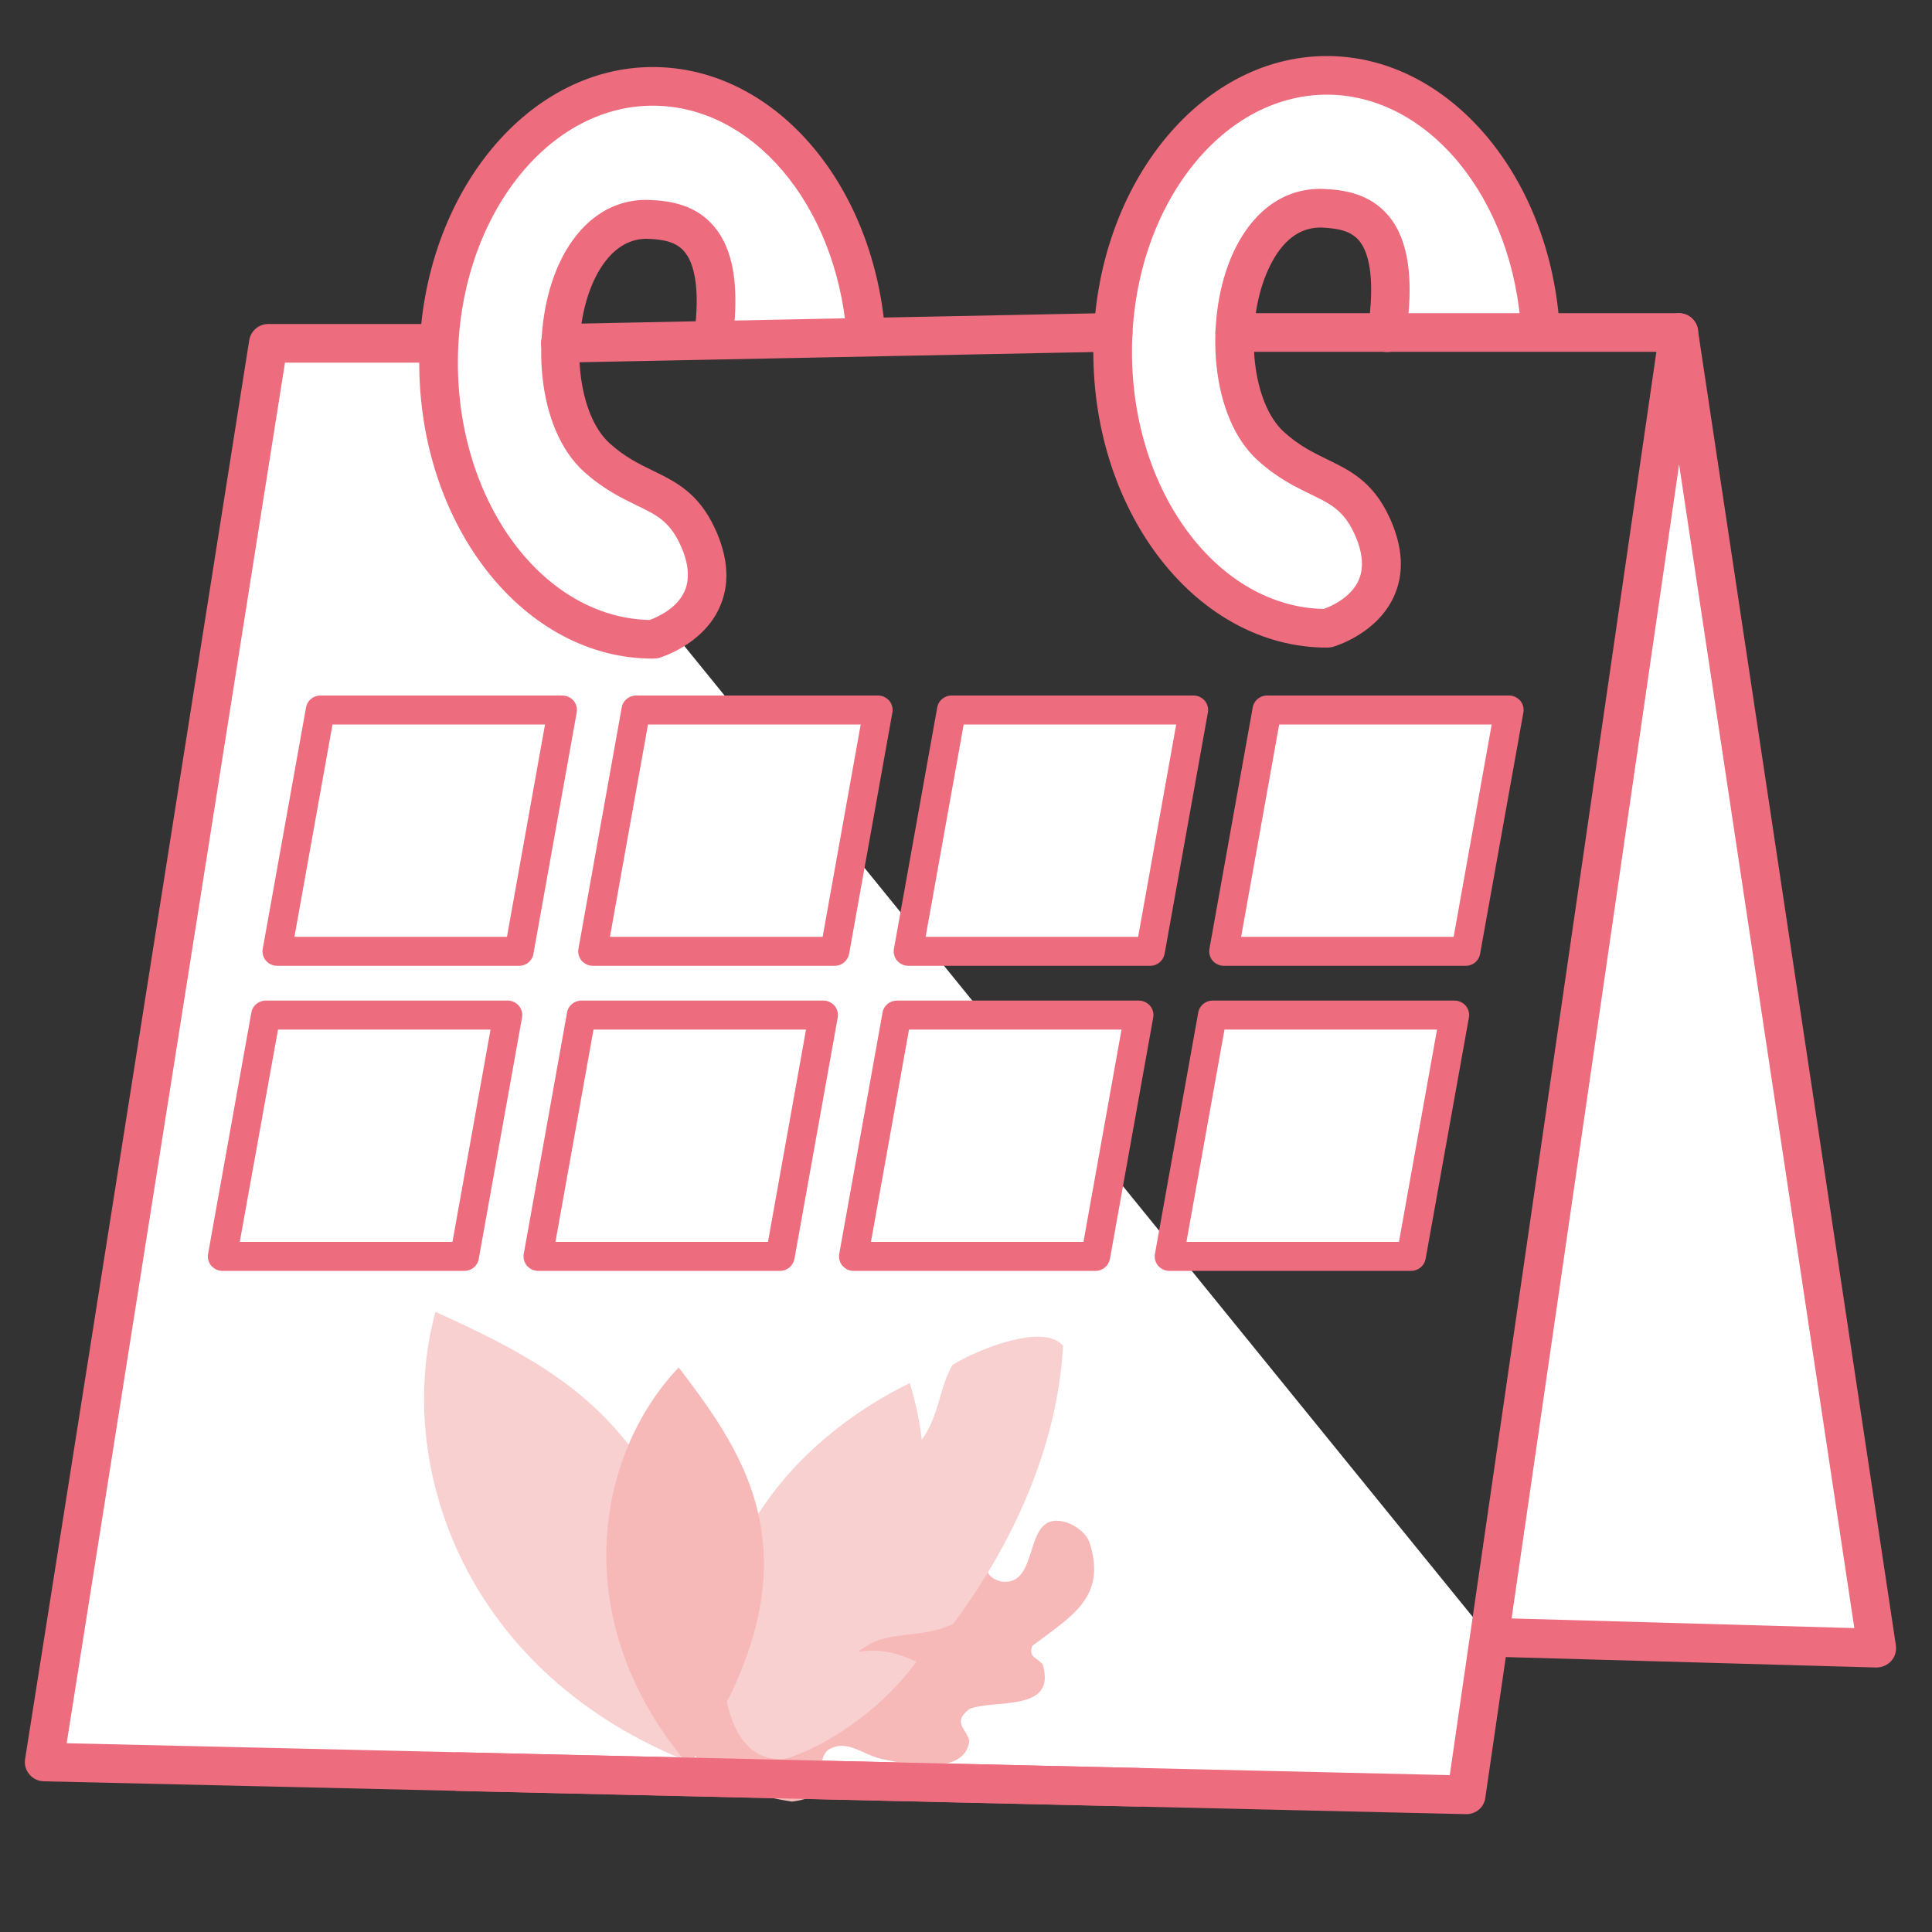 <?xml version="1.0" encoding="utf-8"?>
<!-- Generator: Adobe Illustrator 27.6.1, SVG Export Plug-In . SVG Version: 6.00 Build 0)  -->
<svg version="1.1" id="Layer_1" xmlns="http://www.w3.org/2000/svg" xmlns:xlink="http://www.w3.org/1999/xlink" x="0px" y="0px"
	 viewBox="0 0 100 100" style="enable-background:new 0 0 100 100;" xml:space="preserve" width="50px" height="50px">
<rect x="0" y="0" width="100" height="100" fill="#333333" stroke="none"/>
<style type="text/css">
	.st0{fill:#FFFFFF;}
	.st1{fill:#ED6C7E;}
	.st2{fill:#F7B8B8;}
	.st3{fill:#F9D0D0;}
</style>
<g>
	<g>
		<polyline class="st0" points="22.7,17.77 13.88,17.77 2.28,91.2 75.9,92.9 86.89,17.21 97.15,85.31 77.08,84.74 		"/>
		<path class="st1" d="M75.9,93.9c-0.01,0-0.02,0-0.02,0L2.26,92.2c-0.29-0.01-0.56-0.14-0.74-0.36c-0.19-0.22-0.27-0.51-0.22-0.8
			l11.6-73.43c0.08-0.49,0.5-0.84,0.99-0.84h8.82c0.55,0,1,0.45,1,1s-0.45,1-1,1h-7.96L3.45,90.23l71.59,1.65l1.05-7.25
			c0-0.02,0-0.04,0.01-0.06l9.8-67.5c0.07-0.49,0.49-0.85,0.99-0.86c0,0,0,0,0,0c0.5,0,0.92,0.36,0.99,0.85l10.25,68.1
			c0.04,0.29-0.04,0.59-0.24,0.81c-0.2,0.22-0.48,0.34-0.78,0.34l-19.17-0.54l-1.06,7.28C76.82,93.54,76.4,93.9,75.9,93.9z
			 M78.24,83.77l17.74,0.5l-9.07-60.23L78.24,83.77z"/>
	</g>
	<g>
		<path class="st0" d="M44.81,17.19C44.2,10.03,39.5,4.47,33.79,4.47c-6.13,0-11.09,6.41-11.09,14.31s4.97,14.31,11.09,14.31
			c0,0,4.24-1.2,2.31-5.35c-1.19-2.57-3.01-2.08-5.22-4.08c-3.33-3.02-2.15-12.52,2.68-12.32c1.72,0.07,4.03,0.53,3.39,5.89"/>
		<path class="st1" d="M33.79,34.09c-6.67,0-12.09-6.87-12.09-15.31c0-8.44,5.42-15.31,12.09-15.31c6.19,0,11.35,5.86,12.02,13.63
			c0.05,0.55-0.36,1.03-0.91,1.08c-0.56,0.04-1.04-0.36-1.08-0.91c-0.58-6.73-4.89-11.8-10.03-11.8c-5.56,0-10.09,5.97-10.09,13.31
			c0,7.27,4.44,13.2,9.93,13.31c0.35-0.13,1.39-0.57,1.8-1.48c0.29-0.65,0.22-1.48-0.23-2.44c-0.56-1.2-1.24-1.53-2.26-2.02
			c-0.76-0.37-1.71-0.83-2.72-1.74c-2.48-2.25-2.74-7.2-1.43-10.41c0.98-2.4,2.74-3.73,4.82-3.65c1.05,0.04,2.38,0.23,3.34,1.36
			c0.99,1.16,1.31,3,1,5.65c-0.07,0.55-0.57,0.94-1.11,0.88c-0.55-0.07-0.94-0.56-0.88-1.11c0.24-2,0.05-3.42-0.54-4.11
			c-0.43-0.5-1.07-0.63-1.9-0.66c-1.52-0.03-2.42,1.28-2.89,2.41c-1.15,2.8-0.71,6.7,0.92,8.17c0.79,0.72,1.53,1.07,2.24,1.42
			c1.15,0.56,2.35,1.13,3.21,2.98c0.71,1.53,0.79,2.92,0.23,4.13c-0.89,1.94-3.09,2.58-3.18,2.6
			C33.97,34.07,33.88,34.09,33.79,34.09z"/>
	</g>
	<g>
		<path class="st0" d="M79.75,17.21C79.35,9.77,74.55,3.9,68.68,3.9c-6.13,0-11.09,6.41-11.09,14.31s4.97,14.31,11.09,14.31
			c0,0,4.24-1.2,2.31-5.35c-1.19-2.57-3.01-2.08-5.22-4.08c-3.33-3.02-2.15-12.52,2.68-12.32c1.78,0.07,4.18,0.56,3.32,6.44"/>
		<path class="st1" d="M68.68,33.52c-6.67,0-12.09-6.87-12.09-15.31S62.02,2.9,68.68,2.9c6.34,0,11.63,6.26,12.06,14.25
			c0.03,0.55-0.39,1.02-0.95,1.05c-0.55,0.02-1.02-0.39-1.05-0.94C78.38,10.33,73.96,4.9,68.68,4.9c-5.56,0-10.09,5.97-10.09,13.31
			c0,7.27,4.44,13.2,9.93,13.31c0.35-0.13,1.39-0.57,1.8-1.48c0.29-0.65,0.22-1.48-0.23-2.44c-0.56-1.2-1.24-1.53-2.26-2.02
			c-0.76-0.37-1.71-0.83-2.72-1.74c-2.48-2.25-2.74-7.2-1.43-10.41c0.98-2.4,2.72-3.73,4.82-3.65c1.07,0.04,2.41,0.24,3.38,1.4
			c1.03,1.24,1.32,3.27,0.89,6.19c-0.08,0.55-0.58,0.93-1.13,0.84c-0.55-0.08-0.92-0.59-0.84-1.13c0.42-2.86-0.01-4.09-0.45-4.62
			c-0.43-0.51-1.08-0.64-1.92-0.68c-1.57-0.05-2.42,1.28-2.89,2.41c-1.15,2.8-0.71,6.7,0.92,8.17c0.79,0.72,1.53,1.07,2.24,1.42
			c1.15,0.56,2.35,1.13,3.21,2.98c0.71,1.53,0.79,2.92,0.23,4.13c-0.89,1.94-3.09,2.58-3.18,2.6
			C68.87,33.51,68.77,33.52,68.68,33.52z"/>
	</g>
	<g>
		<line class="st0" x1="86.89" y1="17.21" x2="63.91" y2="17.21"/>
		<path class="st1" d="M86.89,18.21H63.91c-0.55,0-1-0.45-1-1s0.45-1,1-1h22.99c0.55,0,1,0.45,1,1S87.45,18.21,86.89,18.21z"/>
	</g>
	<g>
		<line class="st0" x1="57.62" y1="17.21" x2="29.01" y2="17.77"/>
		<path class="st1" d="M29,18.77c-0.54,0-0.99-0.43-1-0.98c-0.01-0.55,0.43-1.01,0.98-1.02l28.62-0.57c0.01,0,0.01,0,0.02,0
			c0.54,0,0.99,0.43,1,0.98c0.01,0.55-0.43,1.01-0.98,1.02l-28.61,0.57C29.02,18.77,29.01,18.77,29,18.77z"/>
	</g>
	<g>
		<g>
			<path class="st2" d="M40.99,93.25c2.53-0.31,0.96-1.78,1.85-2.66c1.02-0.66,1.86,0.32,2.98,0.49c1.41,0.31,4.13,0.75,4.35-0.96
				c-0.1-0.61-0.93-0.94,0-1.66c1.29-0.53,4.55,0.2,3.8-2.31c-0.29-0.36-0.76-0.36-0.54-0.96c2.03-1.54,3.85-2.5,2.98-5.3
				c-0.17-0.55-0.83-1.04-1.45-1.15c-2.05-0.38-1.1,3.4-3.14,3.12c-0.4-0.11-0.67-0.25-0.79-0.76c0.13-0.59-0.09-1.17-0.84-1.44
				c-2.21-0.87-1.13,3.17-2.34,2.97c-0.98-1.51-2.43-1.98-3.08,0.14c-0.34,0.76,0.1,2-0.7,2.62c-1.2,0.4-0.65-1.92-2.12-1.46
				C35.57,86.02,32.16,91.9,40.99,93.25z"/>
		</g>
		<g>
			<path class="st3" d="M55.02,69.65c-1.02-1.2-4.5,0.23-5.72,1c-0.69,1.17-0.67,2.61-1.59,3.87c-0.1-0.91-0.28-1.8-0.62-2.93
				c-5.32,2.58-10.49,7.95-9.76,14.57c0.18,1.68,0.51,5,3.25,4.9c2.51-0.75,5.35-2.92,6.85-5.06c-0.98-0.43-1.85-0.69-2.99-0.5
				c0.08-0.11,0.18-0.16,0.58-0.4c1.15-0.67,3-0.33,4.33-1.07c3.02-4.04,5.37-9.08,5.67-14.32C55.03,69.69,55.02,69.67,55.02,69.65z
				"/>
		</g>
	</g>
	<g>
		<g>
			<path class="st3" d="M22.54,67.9c6.89,3.15,15.04,7.04,13.34,23.38C24.04,86.7,20.37,75.82,22.54,67.9z"/>
		</g>
		<g>
			<path class="st2" d="M35.13,70.78c3.51,4.62,7.6,10.2,0.53,20.61C29.32,84.01,30.79,75.33,35.13,70.78z"/>
		</g>
	</g>
	<g>
		<line class="st0" x1="23.74" y1="91.69" x2="58.9" y2="92.51"/>
		<path class="st1" d="M58.9,93.51c-0.01,0-0.02,0-0.02,0l-35.17-0.81c-0.55-0.01-0.99-0.47-0.98-1.02
			c0.01-0.55,0.48-0.99,1.02-0.98l35.17,0.81c0.55,0.01,0.99,0.47,0.98,1.02C59.89,93.07,59.44,93.51,58.9,93.51z"/>
	</g>
	<g>
		<polygon class="st0" points="26.87,49.24 14.34,49.24 16.58,36.76 29.11,36.76 		"/>
		<path class="st1" d="M26.87,49.99H14.34c-0.22,0-0.43-0.1-0.58-0.27c-0.14-0.17-0.2-0.4-0.16-0.61l2.24-12.49
			c0.06-0.36,0.38-0.62,0.74-0.62h12.53c0.22,0,0.43,0.1,0.58,0.27c0.14,0.17,0.2,0.4,0.16,0.61l-2.24,12.49
			C27.55,49.73,27.24,49.99,26.87,49.99z M15.24,48.49h11l1.97-10.99h-11L15.24,48.49z"/>
	</g>
	<g>
		<polygon class="st0" points="43.21,49.24 30.68,49.24 32.91,36.76 45.44,36.76 		"/>
		<path class="st1" d="M43.21,49.99H30.68c-0.22,0-0.43-0.1-0.58-0.27c-0.14-0.17-0.2-0.4-0.16-0.61l2.24-12.49
			c0.06-0.36,0.38-0.62,0.74-0.62h12.53c0.22,0,0.43,0.1,0.58,0.27c0.14,0.17,0.2,0.4,0.16,0.61l-2.24,12.49
			C43.88,49.73,43.57,49.99,43.21,49.99z M31.57,48.49h11.01l1.97-10.99H33.54L31.57,48.49z"/>
	</g>
	<g>
		<polygon class="st0" points="59.54,49.24 47.01,49.24 49.25,36.76 61.78,36.76 		"/>
		<path class="st1" d="M59.54,49.99H47.01c-0.22,0-0.43-0.1-0.58-0.27c-0.14-0.17-0.2-0.4-0.16-0.61l2.24-12.49
			c0.06-0.36,0.38-0.62,0.74-0.62h12.53c0.22,0,0.43,0.1,0.58,0.27c0.14,0.17,0.2,0.4,0.16,0.61l-2.24,12.49
			C60.21,49.73,59.9,49.99,59.54,49.99z M47.91,48.49h11l1.97-10.99h-11L47.91,48.49z"/>
	</g>
	<g>
		<polygon class="st0" points="75.87,49.24 63.35,49.24 65.58,36.76 78.11,36.76 		"/>
		<path class="st1" d="M75.87,49.99H63.34c-0.22,0-0.43-0.1-0.58-0.27c-0.14-0.17-0.2-0.4-0.16-0.61l2.24-12.49
			c0.06-0.36,0.38-0.62,0.74-0.62h12.53c0.22,0,0.43,0.1,0.58,0.27c0.14,0.17,0.2,0.4,0.16,0.61l-2.24,12.49
			C76.55,49.73,76.24,49.99,75.87,49.99z M64.24,48.49h11l1.97-10.99h-11L64.24,48.49z"/>
	</g>
	<g>
		<polygon class="st0" points="24.04,65.03 11.51,65.03 13.75,52.55 26.28,52.55 		"/>
		<path class="st1" d="M24.04,65.78H11.51c-0.22,0-0.43-0.1-0.58-0.27c-0.14-0.17-0.2-0.4-0.16-0.61l2.24-12.49
			c0.06-0.36,0.38-0.62,0.74-0.62h12.53c0.22,0,0.43,0.1,0.58,0.27c0.14,0.17,0.2,0.4,0.16,0.61l-2.24,12.49
			C24.72,65.52,24.41,65.78,24.04,65.78z M12.41,64.28h11.01l1.97-10.99h-11L12.41,64.28z"/>
	</g>
	<g>
		<polygon class="st0" points="40.38,65.03 27.85,65.03 30.09,52.55 42.61,52.55 		"/>
		<path class="st1" d="M40.38,65.78H27.85c-0.22,0-0.43-0.1-0.58-0.27c-0.14-0.17-0.2-0.4-0.16-0.61l2.24-12.49
			c0.06-0.36,0.38-0.62,0.74-0.62h12.53c0.22,0,0.43,0.1,0.58,0.27c0.14,0.17,0.2,0.4,0.16,0.61l-2.24,12.49
			C41.05,65.52,40.74,65.78,40.38,65.78z M28.75,64.28h11l1.97-10.99h-11L28.75,64.28z"/>
	</g>
	<g>
		<polygon class="st0" points="56.71,65.03 44.18,65.03 46.42,52.55 58.95,52.55 		"/>
		<path class="st1" d="M56.71,65.78H44.18c-0.22,0-0.43-0.1-0.58-0.27c-0.14-0.17-0.2-0.4-0.16-0.61l2.24-12.49
			c0.06-0.36,0.38-0.62,0.74-0.62h12.53c0.22,0,0.43,0.1,0.58,0.27c0.14,0.17,0.2,0.4,0.16,0.61l-2.24,12.49
			C57.38,65.52,57.07,65.78,56.71,65.78z M45.08,64.28h11l1.97-10.99h-11L45.08,64.28z"/>
	</g>
	<g>
		<polygon class="st0" points="73.05,65.03 60.52,65.03 62.75,52.55 75.28,52.55 		"/>
		<path class="st1" d="M73.04,65.78H60.52c-0.22,0-0.43-0.1-0.58-0.27c-0.14-0.17-0.2-0.4-0.16-0.61l2.24-12.49
			c0.06-0.36,0.38-0.62,0.74-0.62h12.53c0.22,0,0.43,0.1,0.58,0.27c0.14,0.17,0.2,0.4,0.16,0.61l-2.24,12.49
			C73.72,65.52,73.41,65.78,73.04,65.78z M61.41,64.28h11l1.97-10.99h-11L61.41,64.28z"/>
	</g>
</g>
</svg>

